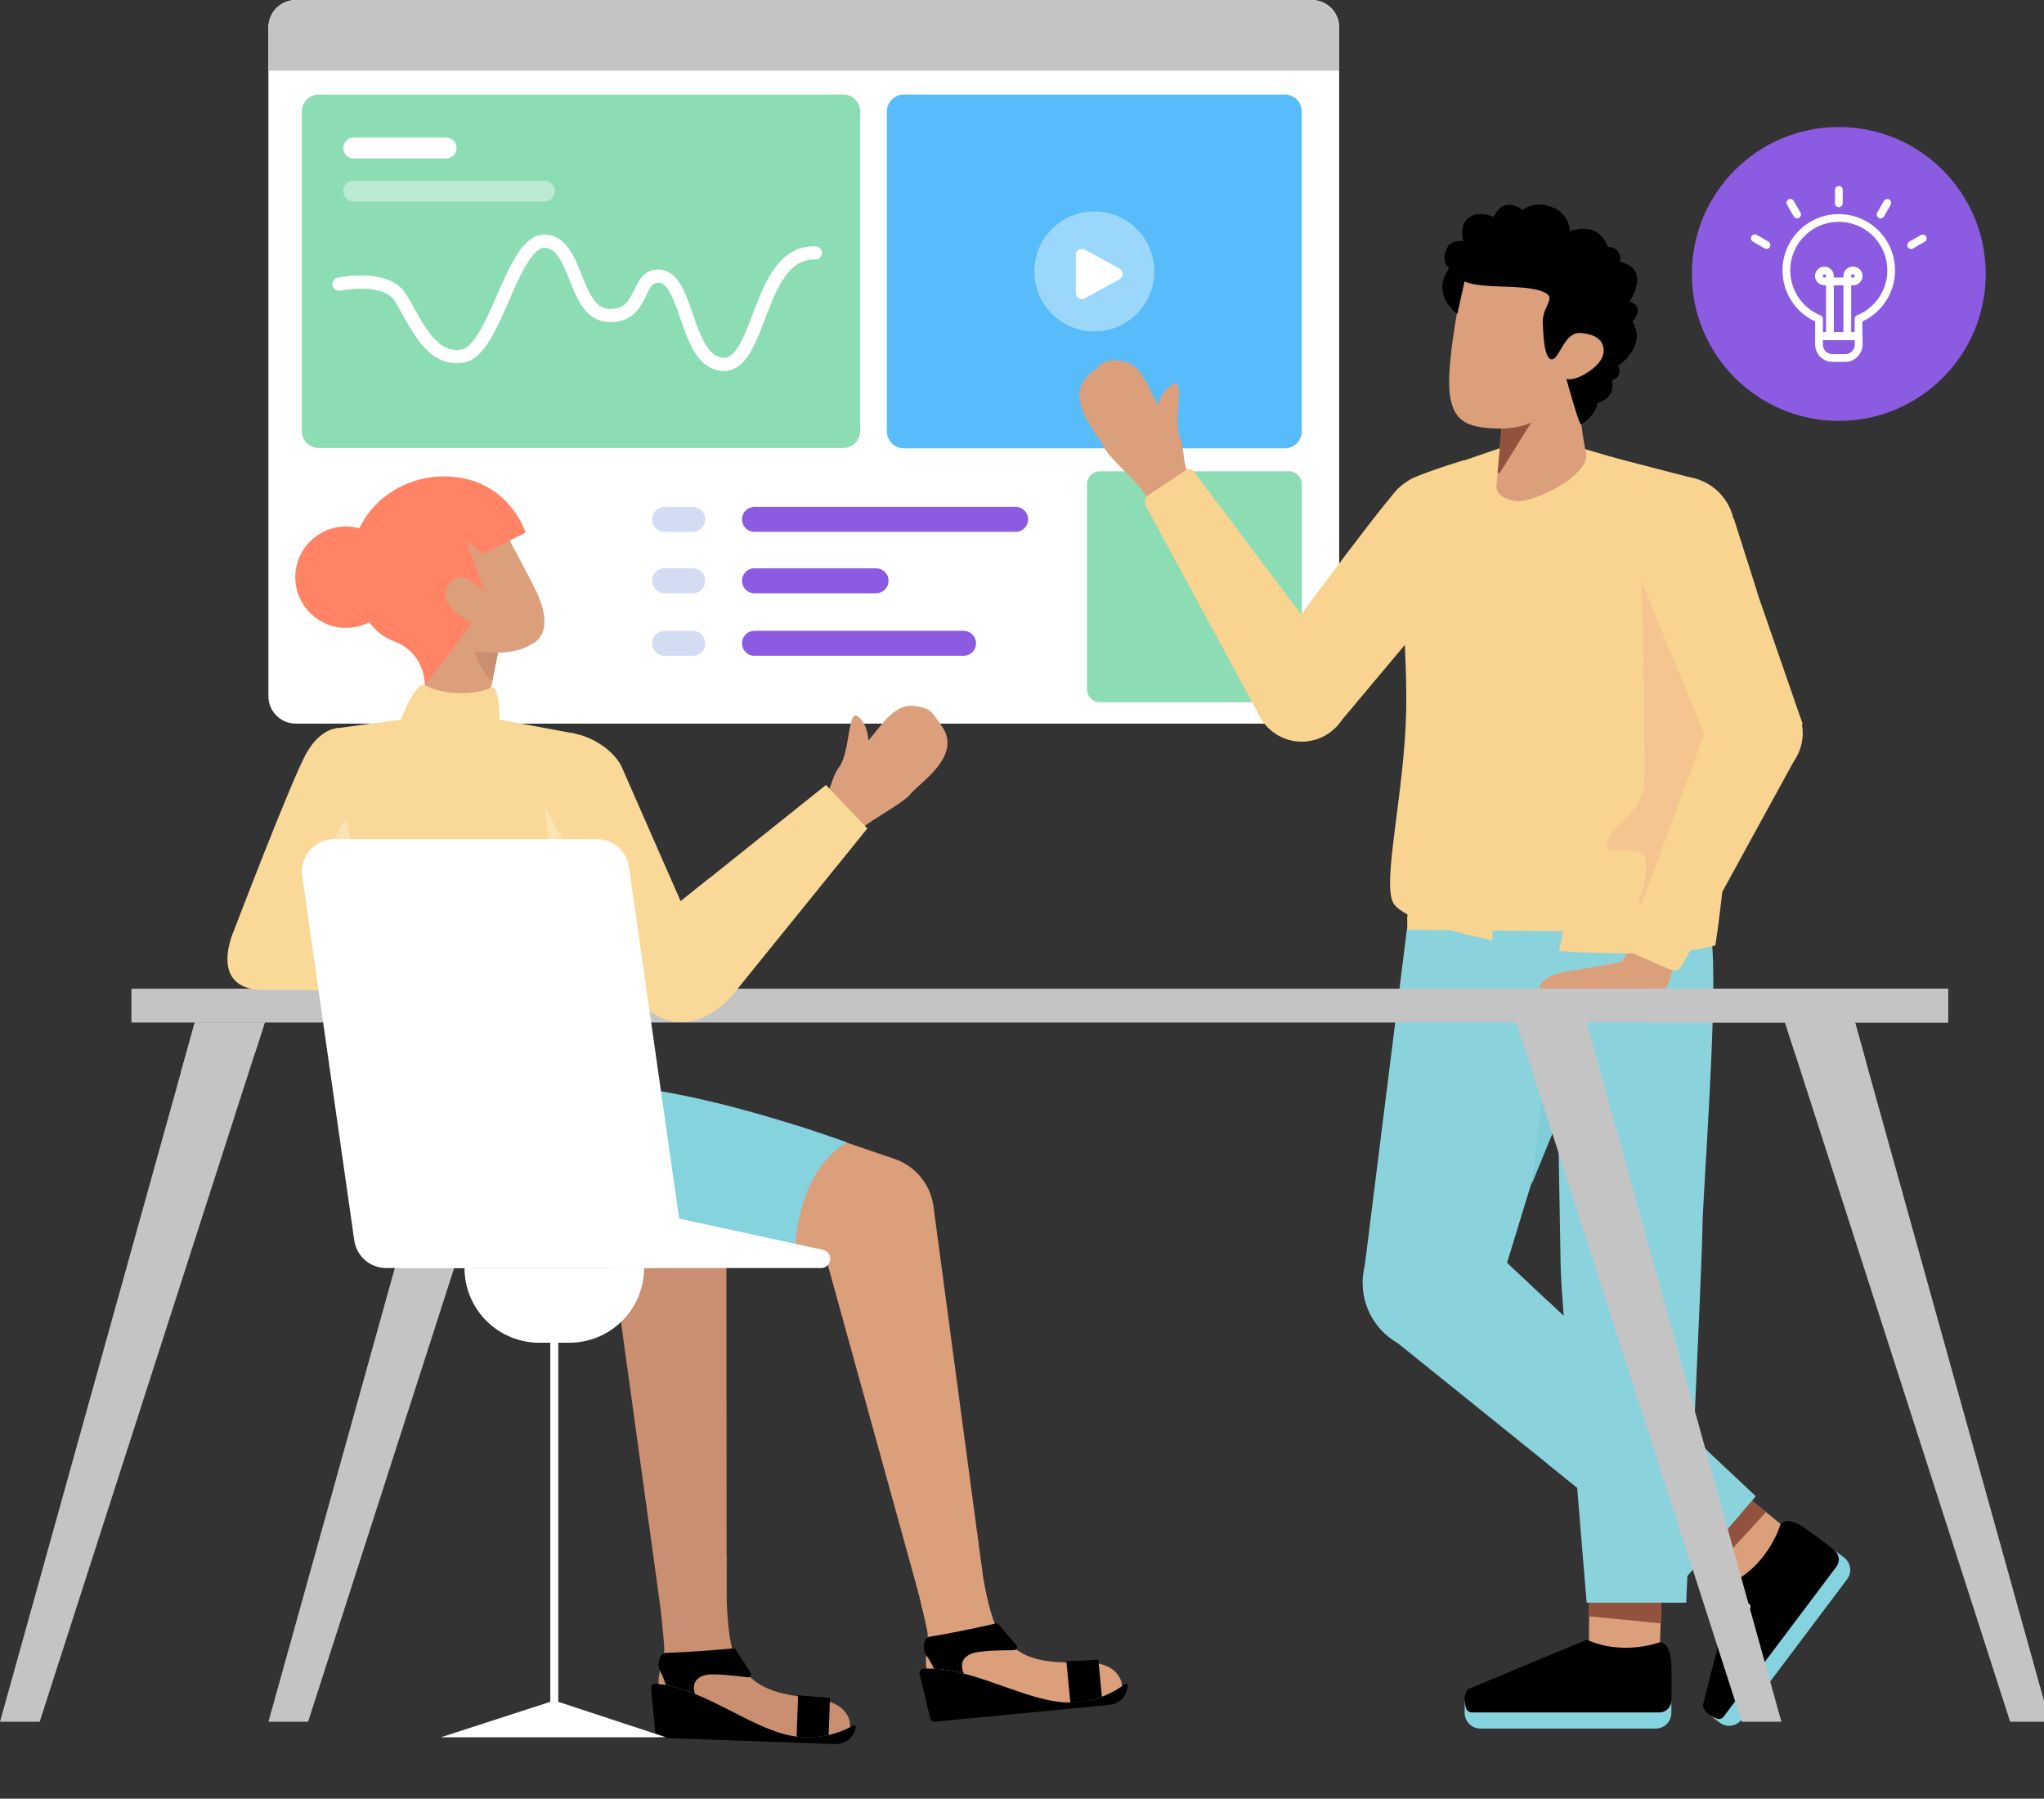 <?xml version="1.0" encoding="UTF-8"?><svg xmlns="http://www.w3.org/2000/svg" width="982" height="864" viewBox="0 0 982 864" fill="none"><rect x="0" y="0" width="982" height="864" fill="#333333" stroke="none"/><g clip-path="url(#clip0_4533_16401)"><path d="M630.245 0H142.086C134.835 0 128.956 5.879 128.956 13.13V334.46C128.956 341.712 134.835 347.59 142.086 347.59H630.245C637.497 347.59 643.375 341.712 643.375 334.46V13.13C643.375 5.879 637.497 0 630.245 0Z" fill="white"/><path d="M619.294 226.39H528.338C524.964 226.39 522.229 229.125 522.229 232.499V331.208C522.229 334.582 524.964 337.317 528.338 337.317H619.294C622.668 337.317 625.403 334.582 625.403 331.208V232.499C625.403 229.125 622.668 226.39 619.294 226.39Z" fill="#8CDCB4"/><path d="M281.768 225.351H150.21C147.353 225.351 145.037 227.667 145.037 230.524V332.143C145.037 335.001 147.353 337.317 150.21 337.317H281.768C284.625 337.317 286.941 335.001 286.941 332.143V230.524C286.941 227.667 284.625 225.351 281.768 225.351Z" fill="white"/><path d="M505.946 225.351H303.871C300.356 225.351 297.506 228.201 297.506 231.716V330.952C297.506 334.467 300.356 337.317 303.871 337.317H505.946C509.461 337.317 512.311 334.467 512.311 330.952V231.716C512.311 228.201 509.461 225.351 505.946 225.351Z" fill="white"/><path d="M617.237 45.398H434.258C429.748 45.398 426.092 49.054 426.092 53.564V207.197C426.092 211.706 429.748 215.362 434.258 215.362H617.237C621.747 215.362 625.403 211.706 625.403 207.197V53.564C625.403 49.054 621.747 45.398 617.237 45.398Z" fill="#57BCF9"/><path d="M390.044 391.194C401.228 378.838 398.058 375.531 403.302 368.234C408.451 361.121 407.317 340.174 412.233 344.166C417.148 348.157 417.176 355.657 417.176 355.657C422.575 349.845 429.019 338.32 438.446 339.073C447.874 339.827 447.996 342.88 452.141 348.337C463.128 363.01 441.561 375.982 437.087 381.813C434.234 385.456 417.469 394.64 415.29 397.002L405.947 405.415L390.044 391.194Z" fill="#DB9F7B"/><path d="M222.526 491.167L128.956 827.062H148.017L256.17 491.167H222.526Z" fill="#C4C4C4"/><path d="M222.526 491.167L215.657 515.828L251.508 505.646L256.17 491.167H222.526Z" fill="#5CA4E6"/><path d="M887.404 758.618L836.714 826.003C835.524 827.591 833.744 828.639 831.784 828.917C829.814 829.195 827.814 828.681 826.234 827.486L821.524 823.947L881.214 744.591L885.924 748.13C887.514 749.324 888.554 751.1 888.834 753.067C889.114 755.034 888.604 757.031 887.404 758.618Z" fill="#85D3DF"/><path d="M839.594 719.158L857.864 734.011L839.304 762.66L818.694 746.933L839.594 719.158Z" fill="#DB9F7B"/><path d="M847.704 726.395L824.944 751.224L819.404 746.855L840.724 720.662L847.704 726.395Z" fill="#93523E" stroke="#93523E"/><path d="M855.414 732.169C855.414 732.169 850.284 750.217 833.374 759.462L818.104 819.164C818.594 822.591 822.424 824.792 824.964 825.608C825.524 825.784 826.124 825.782 826.684 825.601C827.244 825.421 827.724 825.072 828.074 824.601L882.264 752.567C883.164 751.365 883.564 749.857 883.374 748.365C883.174 746.874 882.404 745.518 881.214 744.591C876.484 740.879 869.214 735.283 866.074 733.363C861.204 730.394 857.744 729.707 855.414 732.169Z" fill="black"/><path d="M829.844 771.842L838.534 769.978C838.854 769.91 839.184 769.921 839.494 770.01C839.804 770.099 840.084 770.264 840.324 770.489C840.554 770.714 840.734 770.994 840.834 771.302C840.934 771.611 840.954 771.94 840.894 772.259C840.824 772.651 840.644 773.013 840.364 773.298C840.084 773.582 839.734 773.777 839.344 773.856L828.674 776.009L829.844 771.842Z" fill="white"/><path d="M827.794 781.302L836.434 779.417C836.754 779.349 837.084 779.36 837.394 779.449C837.704 779.538 837.994 779.703 838.224 779.928C838.464 780.153 838.634 780.433 838.734 780.741C838.834 781.05 838.854 781.379 838.804 781.698C838.734 782.09 838.544 782.452 838.264 782.737C837.994 783.022 837.634 783.216 837.244 783.295L826.724 785.477L827.794 781.302Z" fill="white"/><path d="M665.876 640.627L810.544 757.182L843.544 718.721L717.056 600.051L665.876 640.627Z" fill="#8BD3DC"/><path d="M743.472 624.833V703.144L810.544 757.182L820.174 696.794L743.472 624.833Z" fill="#8BD3DC"/><path d="M678.444 426.348L654.664 615.976H721.151L778.904 427.299L678.444 426.348Z" fill="#8BD3DC"/><path d="M735.802 568.999L746.969 474.926H774.424L735.802 568.999Z" fill="#80CDD9"/><path d="M795.484 830.314H711.162C709.176 830.314 707.27 829.525 705.866 828.12C704.461 826.715 703.672 824.81 703.672 822.823V816.936H802.974V822.823C802.974 824.81 802.184 826.715 800.784 828.12C799.374 829.525 797.474 830.314 795.484 830.314Z" fill="#85D3DF"/><path d="M798.274 768.381L797.394 791.916L763.335 794.3L763.518 768.381H798.274Z" fill="#DB9F7B"/><path d="M797.374 779.219L763.845 775.953L764.006 768.9L797.754 770.191L797.374 779.219Z" fill="#93523E" stroke="#93523E"/><path d="M797.394 788.851C797.394 788.851 779.884 795.597 762.331 787.644L705.439 811.328C702.991 813.776 703.535 818.158 704.413 820.683C704.608 821.236 704.971 821.714 705.45 822.052C705.93 822.389 706.503 822.569 707.089 822.566H797.224C798.734 822.567 800.174 821.978 801.254 820.925C802.324 819.872 802.944 818.44 802.974 816.936C803.094 810.918 803.194 801.749 802.844 798.08C802.294 792.409 800.754 789.226 797.394 788.851Z" fill="black"/><path d="M822.706 427C822.156 436.616 822.156 446.256 822.706 455.872C824.916 486.956 817.846 577.729 817.906 589.673C817.956 601.618 810.096 769.851 810.096 769.851H762.292C762.292 769.851 750.073 625.27 749.79 608.723C749.508 592.177 746.664 427.68 746.664 427.68L822.706 427Z" fill="#8BD3DC"/><path d="M677.274 437.83L819.514 456.171V427.299L678.011 431.952L677.274 437.83Z" fill="#80CDD9"/><path d="M687.907 649.487C706.267 649.487 721.15 634.604 721.15 616.244C721.15 597.884 706.267 583 687.907 583C669.547 583 654.664 597.884 654.664 616.244C654.664 634.604 669.547 649.487 687.907 649.487Z" fill="#8BD3DC"/><path d="M935.914 474.926H63.154V491.167H935.914V474.926Z" fill="#C4C4C4"/><path fill-rule="evenodd" clip-rule="evenodd" d="M481.955 809.966C469.059 805.409 455.767 800.712 443.514 801.583C443.237 801.602 442.969 801.68 442.726 801.813C442.483 801.945 442.271 802.129 442.107 802.352C441.942 802.574 441.827 802.83 441.771 803.101C441.715 803.372 441.718 803.652 441.781 803.922L446.913 825.6C447.018 826.047 447.282 826.44 447.655 826.707C448.028 826.974 448.485 827.097 448.942 827.053L532.253 819.008C538.396 818.415 541.36 814.777 541.8 809.764C541.812 809.592 541.774 809.42 541.691 809.269C541.608 809.117 541.483 808.994 541.331 808.912C541.179 808.83 541.007 808.793 540.835 808.807C540.663 808.82 540.498 808.883 540.361 808.988C531.168 815.882 519.642 818.905 508.249 817.41C500.024 816.351 491.089 813.194 481.955 809.966Z" fill="black"/><path fill-rule="evenodd" clip-rule="evenodd" d="M436.887 747.418C436.887 747.418 445.481 781.484 445.722 785.14C445.743 787.171 445.614 789.201 445.337 791.214C444.953 794.831 444.526 798.862 445.168 801.506C456.958 801.14 469.638 805.619 481.955 809.97C491.089 813.196 500.022 816.352 508.248 817.41C519.091 818.832 530.076 816.167 539.061 809.932C538.686 803.711 532.786 798.467 521.903 798.573C502.396 798.762 491.6 798.412 480.839 785.277C473.191 775.943 469.501 736.568 469.501 736.568L436.887 747.418Z" fill="#DB9F7B"/><path fill-rule="evenodd" clip-rule="evenodd" d="M478.35 779.837C474.756 780.678 460.456 783.961 446.504 786.232C443.793 786.674 442.933 792.273 444.982 795.056C446.395 797.113 447.639 799.281 448.702 801.538C453.563 801.825 458.381 802.615 463.079 803.894C460.601 798.583 463.251 795.108 468.361 793.852C472.396 792.86 482.134 792.691 487.175 792.673C487.452 792.672 487.723 792.591 487.956 792.441C488.188 792.29 488.373 792.077 488.488 791.825C488.603 791.573 488.644 791.293 488.605 791.019C488.567 790.745 488.45 790.487 488.27 790.277L479.785 780.31C479.613 780.107 479.388 779.955 479.134 779.871C478.881 779.788 478.61 779.776 478.35 779.837Z" fill="black"/><path fill-rule="evenodd" clip-rule="evenodd" d="M529.374 814.998C520.453 818.454 514.213 817.736 514.213 817.736L512.311 798.032L527.662 797.262L529.374 814.998Z" fill="black"/><path d="M428.771 609.974C443.569 605.536 451.967 589.941 447.528 575.144C443.09 560.346 427.496 551.948 412.698 556.386C397.9 560.825 389.502 576.419 393.941 591.217C398.379 606.015 413.973 614.413 428.771 609.974Z" fill="#DB9F7B"/><path d="M429.011 556.457L382.639 540.583L361.055 598.731L421.045 609.175L429.011 556.457Z" fill="#DB9F7B"/><path d="M448.463 579.465L472.004 755.385L441.467 765.951L395.304 598.92L448.463 579.465Z" fill="#DB9F7B"/><path fill-rule="evenodd" clip-rule="evenodd" d="M351.767 822.163C339.584 815.945 327.028 809.536 314.767 808.783C314.49 808.765 314.213 808.807 313.955 808.907C313.697 809.006 313.463 809.161 313.27 809.359C313.078 809.558 312.93 809.797 312.839 810.058C312.748 810.319 312.714 810.597 312.741 810.873L314.968 833.039C315.014 833.495 315.223 833.92 315.558 834.234C315.892 834.548 316.329 834.73 316.788 834.746L400.433 837.759C406.6 837.982 410.018 834.767 411.116 829.855C411.15 829.686 411.135 829.511 411.073 829.35C411.01 829.189 410.902 829.05 410.763 828.949C410.623 828.847 410.457 828.789 410.285 828.779C410.112 828.77 409.941 828.811 409.791 828.896C399.769 834.518 387.946 835.994 376.849 833.009C368.835 830.875 360.395 826.567 351.767 822.163Z" fill="black"/><path fill-rule="evenodd" clip-rule="evenodd" d="M315.341 754.217C315.341 754.217 319.368 789.119 319.125 792.775C318.877 794.791 318.482 796.786 317.942 798.745C317.084 802.28 316.129 806.219 316.417 808.924C328.152 810.116 340.13 816.229 351.766 822.167C360.395 826.57 368.834 830.876 376.848 833.01C387.409 835.85 398.649 834.656 408.378 829.661C408.827 823.445 403.671 817.469 392.868 816.138C373.507 813.753 362.851 811.982 353.917 797.542C347.566 787.281 349.102 747.763 349.102 747.763L315.341 754.217Z" fill="#C98F70"/><path fill-rule="evenodd" clip-rule="evenodd" d="M352.167 791.821C348.493 792.181 333.885 793.55 319.755 793.961C317.009 794.041 315.419 799.478 317.084 802.507C318.212 804.732 319.16 807.045 319.916 809.423C324.696 810.349 329.368 811.767 333.856 813.655C332.1 808.063 335.186 804.968 340.416 804.396C344.547 803.945 354.223 805.062 359.222 805.709C359.497 805.744 359.776 805.7 360.026 805.582C360.277 805.464 360.488 805.276 360.635 805.042C360.783 804.807 360.86 804.536 360.858 804.259C360.856 803.982 360.774 803.711 360.623 803.479L353.527 792.48C353.383 792.256 353.18 792.075 352.94 791.959C352.7 791.843 352.432 791.795 352.167 791.821Z" fill="black"/><path fill-rule="evenodd" clip-rule="evenodd" d="M398.108 833.405C388.808 835.654 382.718 834.12 382.718 834.12L383.431 814.337L398.75 815.598L398.108 833.405Z" fill="black"/><path d="M325.424 616.904C340.678 614.455 351.059 600.105 348.611 584.851C346.163 569.597 331.813 559.216 316.559 561.664C301.305 564.112 290.924 578.462 293.372 593.716C295.82 608.97 310.17 619.352 325.424 616.904Z" stroke="#5CA4E6" stroke-width="1.097" stroke-miterlimit="10"/><path d="M348.968 589.258L349.101 766.746L317.438 773.192L293.707 601.532L348.968 589.258Z" fill="#C98F70"/><path d="M266.079 524.456C266.079 524.456 257.566 566.118 268.722 583.527C282.844 605.563 300.116 608.938 312.88 609.175L381.842 603.227C381.842 603.227 381.386 563.577 406.927 548.763C406.927 548.763 302.248 510.129 266.079 524.456Z" fill="#85D3DF"/><path d="M239.532 311.91L234.054 339.887L202.35 337.735L208.424 307.997L239.532 311.91Z" fill="#DB9F7B"/><path d="M239.213 313.537L236.552 327.128C236.552 327.128 229.266 320.918 227.859 311.226L239.213 313.537Z" fill="#C98F70"/><path d="M192.576 345.69C192.576 345.69 199.797 326.849 204.106 329.137C214.348 334.574 229.308 333.566 235.931 330.298C239.9 328.34 240.051 345.69 240.051 345.69H192.576Z" fill="#FAD998"/><path d="M192.576 345.69L162.152 349.765C161.317 349.877 160.559 350.31 160.038 350.973C159.517 351.635 159.275 352.474 159.363 353.312L180.605 554.829L289.605 544.129L276.115 352.369L240.051 345.69H192.576Z" fill="#FAD998"/><path d="M270.142 403.11L261.64 387.647L263.732 403.11H270.142Z" fill="#FBE4B4"/><path d="M274.224 352.019C285.718 353.782 295.353 361.441 298.572 368.133L327.006 432.908L396.828 377.068L416.677 397.974L353.914 475.516C341.292 492.139 319.459 498.979 304.589 477.302L280.831 439.986L274.224 352.019Z" fill="#FAD998"/><path d="M327.006 432.908L334.95 448.524L340.996 421.718L327.006 432.908Z" fill="#FAD998"/><path d="M162.385 349.734C162.385 349.734 154.175 349.589 147.273 361.668C140.37 373.746 112.416 446.91 112.416 446.91C112.416 446.91 99.647 474.519 125.531 475.554H179.713L162.385 349.734Z" fill="#FAD998"/><path d="M168.498 403.11L166.23 392.977L160.522 403.11H168.498Z" fill="#FBE4B4"/><path d="M311.835 609.105H193.505C189.778 609.105 186.176 607.76 183.361 605.318C180.545 602.877 178.705 599.501 178.178 595.812L153.171 420.782C152.858 418.586 153.02 416.348 153.646 414.22C154.272 412.092 155.349 410.124 156.802 408.448C158.255 406.772 160.052 405.428 162.07 404.507C164.088 403.586 166.28 403.11 168.498 403.11H286.829C290.555 403.11 294.157 404.454 296.973 406.896C299.788 409.337 301.628 412.713 302.155 416.402L327.162 591.433C327.476 593.628 327.314 595.866 326.687 597.994C326.061 600.122 324.985 602.09 323.531 603.766C322.078 605.442 320.282 606.786 318.264 607.707C316.246 608.628 314.053 609.105 311.835 609.105Z" fill="white"/><path d="M303.859 609.105H394.48C395.258 609.105 396.023 608.899 396.695 608.508C397.368 608.117 397.926 607.556 398.312 606.88C398.698 606.204 398.898 605.439 398.892 604.661C398.887 603.882 398.676 603.12 398.28 602.45C397.971 601.926 397.557 601.472 397.065 601.116C396.572 600.76 396.011 600.51 395.417 600.381L322.058 584.433L303.859 609.105Z" fill="white"/><path d="M303.859 609.105H185.529C181.802 609.105 178.2 607.76 175.385 605.318C172.569 602.877 170.729 599.501 170.202 595.812L145.196 420.782C144.882 418.586 145.044 416.348 145.67 414.22C146.296 412.092 147.373 410.124 148.826 408.448C150.279 406.772 152.076 405.428 154.094 404.507C156.112 403.586 158.304 403.11 160.522 403.11H278.853C282.579 403.11 286.181 404.454 288.997 406.896C291.812 409.337 293.652 412.713 294.179 416.402L319.186 591.433C319.5 593.628 319.338 595.866 318.712 597.994C318.085 600.122 317.009 602.09 315.556 603.766C314.102 605.442 312.306 606.786 310.288 607.707C308.27 608.628 306.077 609.105 303.859 609.105Z" fill="white"/><path d="M787.124 448.246C787.124 448.246 780.734 460.319 779.174 461.704C777.624 463.09 751.942 466.257 746.969 468.038C741.996 469.819 739.621 472.512 739.621 474.926H799.984C799.984 474.926 801.544 473.47 802.674 468.829C803.794 464.189 805.764 462.221 805.764 462.221L787.124 448.246Z" fill="#DB9F7B"/><path d="M700.358 258.049C704.328 238.451 694.992 238.956 691.885 235.84C691.885 235.84 680.229 226.228 671.348 235.188C661.947 244.665 608.059 318.285 608.059 318.285L641.777 349.296L648.114 341.733L664.532 322.153L682.092 301.225L684.273 298.843L707.962 272.012C707.962 272.012 698.113 268.367 700.358 258.049Z" fill="#F8D490"/><path d="M714.46 261.389C719.005 247.819 711.689 233.133 698.119 228.588C684.548 224.043 669.863 231.359 665.317 244.929C660.772 258.5 668.089 273.185 681.659 277.73C695.229 282.276 709.915 274.959 714.46 261.389Z" fill="#F8D490"/><path d="M683.963 298.739C684.642 294.642 686.003 286.45 687.466 278.984L695.246 242.846C695.246 242.846 674.352 273.726 664.726 295.236C657.598 311.355 649.328 327.783 647.96 341.681L664.376 322.1L681.936 301.173L683.963 298.739Z" fill="#F8D490"/><path d="M574.379 235.401C566.367 220.787 570.217 218.307 566.809 209.992C563.451 201.879 569.413 181.766 563.705 184.508C557.998 187.251 556.232 194.539 556.232 194.539C552.328 187.633 548.733 174.928 539.388 173.474C530.043 172.02 529.216 174.961 523.918 179.307C509.827 191.032 527.796 208.652 530.795 215.362C532.726 219.568 546.903 232.391 548.474 235.193L555.61 245.545L574.379 235.401Z" fill="#DB9F7B"/><path d="M642.062 317.699L573.498 226.39C573.061 225.854 572.441 225.498 571.757 225.392C571.073 225.285 570.374 225.436 569.795 225.814L551.841 237.688C550.988 238.266 550.38 239.14 550.136 240.141C549.892 241.142 550.028 242.199 550.519 243.105L605.657 344.79L642.062 317.699Z" fill="#F8D490"/><path d="M625.403 356.265C638.084 356.265 648.364 345.985 648.364 333.304C648.364 320.623 638.084 310.343 625.403 310.343C612.722 310.343 602.442 320.623 602.442 333.304C602.442 345.985 612.722 356.265 625.403 356.265Z" fill="#F8D490"/><path d="M721.433 215C721.433 215 687.823 226.381 681.191 229.332C674.56 232.285 674.117 244.096 673.675 252.462C673.366 258.324 679.582 354.577 679.99 410.322C680.078 422.232 677.992 429.788 676.651 436.407C675.312 443.026 676.651 446.629 676.651 446.629L820.664 448C820.664 448 816.347 254.313 815.463 247.424C814.58 240.534 821.527 234.601 813.997 231.133L759.005 215H721.433Z" fill="#F8D490"/><path d="M703.339 221.013C703.339 221.013 708.804 246.013 712.385 266.021C715.966 286.029 717.056 451.665 717.056 451.665C717.056 451.665 675.141 443.516 669.464 433.887C663.786 424.257 674.722 380.992 675.573 341.681C676.425 302.37 668.15 241.364 676.838 230.78C676.838 230.781 679.066 228.572 703.339 221.013Z" fill="#F8D490"/><path d="M773.784 219.406C773.784 219.406 753.897 260.842 755.113 273.471C756.33 286.1 756.399 393.801 755.113 416.287C754.315 429.966 752.231 443.54 748.889 456.828C748.889 456.828 803.144 460.67 824.104 454.108C824.104 454.108 834.064 391.452 827.524 369.069C820.994 346.686 816.004 230.356 816.004 230.356L773.784 219.406Z" fill="#F8D490"/><path d="M788.464 275.089C788.464 275.089 790.494 350.184 790.074 375.215C789.814 390.813 771.974 397.419 771.924 406.45C771.894 411.793 786.004 405.538 789.814 411.062C793.614 416.585 787.114 433.887 787.114 433.887L820.174 433.223L833.424 368.954L805.514 271.224L788.464 275.089Z" fill="#F4C58F"/><path d="M722.027 198.462L718.922 233.459C718.922 233.459 718.094 238.895 727.535 240.615C735.032 241.98 750.611 233.171 754.128 230.269C761.944 223.819 762.666 219.916 761.84 216.927C760.657 212.644 756.79 182.464 756.79 182.464L722.027 198.462Z" fill="#DB9F7B"/><path d="M719.988 227.103L721.901 205.532L738.565 197.301L719.988 227.103Z" fill="#93523E" stroke="#93523E"/><path d="M703.503 132.224C703.503 132.224 697.119 160.817 696.27 180.29C695.413 199.937 702.433 203.678 711.137 205.145C718.002 206.302 728.681 206.386 735.397 203.033C747.641 196.918 767.744 182.077 770.375 179.198C774.454 174.74 774.174 154.857 758.612 149.94C747.295 146.363 718.44 115.998 703.503 132.224Z" fill="#DB9F7B"/><path d="M703.566 135.273C712.849 138.912 730.321 136.521 739.918 139.636C749.502 142.759 740.781 146.056 741.199 155.315C741.468 161.312 741.924 172.772 745.604 172.62C749.284 172.469 751.452 159.454 759.213 159.95C766.972 160.456 770.632 163.77 770.461 168.733C770.294 173.687 764.717 178.004 760.318 180.296C754.811 183.148 752.538 181.952 752.538 181.952C752.538 181.952 758.736 204.772 759.672 203.868C759.672 203.868 766.357 200.095 767.563 193.49C767.563 193.49 776.434 191.568 774.474 182.695C774.474 182.695 779.994 180.922 777.374 175.785C777.374 175.785 791.654 166.183 784.214 154.433C784.214 154.433 790.984 147.677 782.894 144.82C782.894 144.82 793.614 129.158 778.364 125.819C778.364 125.819 779.384 118.447 772.404 118.728C772.404 118.728 769.357 106.048 754.126 111.049C754.053 108.51 753.215 106.052 751.721 103.998C750.227 101.944 748.146 100.389 745.753 99.538C737.127 96.064 731.513 100.845 731.513 100.845C731.513 100.845 722.46 93.461 717.693 104.287C717.693 104.287 710.846 100.787 705.713 104.506C700.572 108.213 703.071 115.984 703.071 115.984C703.071 115.984 697.196 114.607 695.052 119.473C692.024 126.32 696.276 128.815 696.276 128.815C696.276 128.815 686.711 140.123 700.162 150.834L703.566 135.273Z" fill="black"/><path d="M817.084 248.364C802.304 234.889 797.944 243.158 793.674 244.223C793.674 244.223 779.444 249.284 782.564 261.507C785.864 274.441 821.334 358.498 821.334 358.498L866.094 347.902L862.034 336.18L853.674 312.035L844.744 286.218L843.814 283.122L832.964 249.014C832.964 249.014 824.784 255.591 817.084 248.364Z" fill="#F8D490"/><path d="M824.364 274.518C835.234 265.211 836.504 248.853 827.194 237.982C817.884 227.11 801.524 225.842 790.654 235.149C779.784 244.456 778.514 260.814 787.824 271.685C797.134 282.557 813.484 283.825 824.364 274.518Z" fill="#F8D490"/><path d="M820.994 346.686L781.404 453.79C781.194 454.448 781.234 455.162 781.514 455.794C781.794 456.426 782.294 456.932 782.934 457.214L802.634 465.869C803.584 466.273 804.654 466.31 805.624 465.973C806.594 465.636 807.414 464.949 807.904 464.045L863.494 362.603L820.994 346.686Z" fill="#F8D490"/><path d="M843.134 375.192C855.814 375.192 866.094 364.912 866.094 352.231C866.094 339.55 855.814 329.27 843.134 329.27C830.454 329.27 820.174 339.55 820.174 352.231C820.174 364.912 830.454 375.192 843.134 375.192Z" fill="#F8D490"/><path d="M223.166 609.105H309.431C309.431 618.622 305.651 627.749 298.921 634.479C292.191 641.208 283.064 644.989 273.547 644.989H259.051C249.534 644.989 240.406 641.208 233.677 634.479C226.947 627.749 223.166 618.622 223.166 609.105Z" fill="white"/><path d="M268.214 644.989H264.384V817.481H268.214V644.989Z" fill="white"/><path d="M264.384 817.481L211.802 834.52H319.98L268.214 817.481H264.384Z" fill="white"/><path d="M93.57 491.167L0 827.062H19.061L127.213 491.167H93.57Z" fill="#C4C4C4"/><path d="M93.57 491.167L86.7 515.828L122.551 505.646L127.213 491.167H93.57Z" fill="#C4C4C4"/><path d="M891.234 491.167L984.804 827.062H965.744L857.584 491.167H891.234Z" fill="#C4C4C4"/><path d="M891.234 491.167L896.484 510.021L862.434 506.218L857.584 491.167H891.234Z" fill="#C4C4C4"/><path d="M240.971 252.601C240.971 252.601 253.553 275.304 257.917 284.674C262.281 294.043 263.773 304.151 256.505 308.803C246.617 315.134 235.675 313.727 223.883 312.41C213.675 311.269 200.884 282.546 202.451 275.494C204.018 268.442 221.77 240.155 240.971 252.601Z" fill="#DB9F7B"/><path d="M231.947 266.218L252.504 255.821C252.504 255.821 245.049 231.573 217.74 229.04C197.705 227.181 179.083 238.227 171.867 255.483C164.65 272.74 170.821 301.171 189.123 307.997C204.604 313.77 204.106 329.137 204.106 329.137L226.774 299.41C226.774 299.41 211.091 291.78 214.852 282.467C219.95 269.841 232.762 284.437 232.762 284.437L224.093 259.206L231.947 266.218Z" fill="#FF8364"/><path d="M166.23 301.606C179.683 301.606 190.588 290.701 190.588 277.248C190.588 263.796 179.683 252.89 166.23 252.89C152.778 252.89 141.872 263.796 141.872 277.248C141.872 290.701 152.778 301.606 166.23 301.606Z" fill="#FF8364"/><path d="M405.14 45.398H153.151C148.67 45.398 145.037 49.031 145.037 53.512V207.086C145.037 211.567 148.67 215.2 153.151 215.2H405.14C409.621 215.2 413.254 211.567 413.254 207.086V53.512C413.254 49.031 409.621 45.398 405.14 45.398Z" fill="#8CDCB4"/><path d="M319.344 249.477H332.817" stroke="#D4DCF4" stroke-width="12" stroke-miterlimit="10" stroke-linecap="round"/><path d="M362.471 249.477H487.927" stroke="#8B5CE1" stroke-width="12" stroke-miterlimit="10" stroke-linecap="round"/><path d="M319.344 278.986H332.817" stroke="#D4DCF4" stroke-width="12" stroke-miterlimit="10" stroke-linecap="round"/><path d="M362.471 278.986H420.883" stroke="#8B5CE1" stroke-width="12" stroke-miterlimit="10" stroke-linecap="round"/><path d="M319.344 309.012H332.817" stroke="#D4DCF4" stroke-width="12" stroke-miterlimit="10" stroke-linecap="round"/><path d="M362.471 309.012H462.923" stroke="#8B5CE1" stroke-width="12" stroke-miterlimit="10" stroke-linecap="round"/><path d="M162.873 136.498C162.873 136.498 185.079 131.821 192.122 142.62C199.165 153.419 206.208 173.706 222.173 171.075C238.137 168.445 245.842 115.384 261.806 115.853C277.77 116.323 275.231 151.072 292.604 151.541C309.977 152.011 305.135 132.121 316.734 132.665C330.805 133.324 329.228 174.549 347.54 175.018C365.852 175.488 363.974 120.552 391.677 121.491" stroke="white" stroke-width="6.357" stroke-miterlimit="10" stroke-linecap="round"/><path d="M169.954 71.103H214.288" stroke="white" stroke-width="10.083" stroke-miterlimit="10" stroke-linecap="round"/><path opacity="0.4" d="M169.954 91.793H261.573" stroke="white" stroke-width="10.083" stroke-miterlimit="10" stroke-linecap="round"/><path opacity="0.4" d="M525.748 159.202C541.665 159.202 554.569 146.298 554.569 130.38C554.569 114.463 541.665 101.559 525.748 101.559C509.83 101.559 496.926 114.463 496.926 130.38C496.926 146.298 509.83 159.202 525.748 159.202Z" fill="white"/><path d="M516.831 122.445V140.738C516.831 141.245 516.963 141.744 517.214 142.184C517.466 142.625 517.827 142.993 518.263 143.251C518.699 143.51 519.195 143.65 519.702 143.659C520.21 143.668 520.71 143.545 521.155 143.301L537.877 134.155C538.337 133.903 538.72 133.533 538.988 133.082C539.255 132.631 539.396 132.116 539.396 131.592C539.396 131.067 539.255 130.553 538.988 130.102C538.72 129.651 538.337 129.28 537.877 129.028L521.155 119.882C520.71 119.639 520.209 119.515 519.702 119.524C519.195 119.533 518.699 119.674 518.263 119.932C517.827 120.191 517.466 120.558 517.215 120.999C516.964 121.44 516.831 121.938 516.831 122.445Z" fill="white"/><path d="M142.492 0H629.839C633.429 0 636.872 1.426 639.411 3.965C641.949 6.503 643.375 9.946 643.375 13.536V33.927H128.956V13.536C128.956 9.946 130.382 6.503 132.921 3.965C135.459 1.426 138.902 0 142.492 0Z" fill="#C4C4C4"/><path d="M935.914 474.926H792.234V491.167H935.914V474.926Z" fill="#C4C4C4"/><path d="M762.275 491.167L855.844 827.062H836.784L728.632 491.167H762.275Z" fill="#C4C4C4"/><path d="M762.275 491.167L769.145 515.828L733.294 505.646L728.632 491.167H762.275Z" fill="#C4C4C4"/><path d="M883.424 202.175C922.404 202.175 954.004 170.574 954.004 131.592C954.004 92.609 922.404 61.008 883.424 61.008C844.434 61.008 812.834 92.609 812.834 131.592C812.834 170.574 844.434 202.175 883.424 202.175Z" fill="#8B5CE1"/><path d="M908.574 129.876C908.574 125.311 907.334 120.831 904.984 116.917C902.634 113.003 899.264 109.802 895.234 107.657C891.204 105.511 886.664 104.502 882.104 104.737C877.544 104.972 873.134 106.442 869.354 108.991C865.564 111.54 862.544 115.07 860.604 119.205C858.664 123.34 857.894 127.923 858.364 132.465C858.834 137.006 860.524 141.334 863.264 144.985C866.004 148.637 869.694 151.475 873.924 153.195V161.455H892.884V153.195C897.524 151.308 901.494 148.082 904.284 143.928C907.084 139.775 908.574 134.882 908.574 129.876Z" stroke="white" stroke-width="3.718" stroke-linecap="round" stroke-linejoin="round"/><path d="M873.924 161.455H892.954V165.506C892.954 167.222 892.274 168.868 891.054 170.082C889.844 171.296 888.194 171.978 886.484 171.978H880.394C878.674 171.978 877.034 171.296 875.814 170.082C874.604 168.868 873.924 167.222 873.924 165.506V161.455Z" stroke="white" stroke-width="3.718" stroke-linecap="round" stroke-linejoin="round"/><path d="M879.154 161.455V132.558C879.154 131.866 878.874 131.203 878.384 130.714C877.894 130.225 877.234 129.95 876.544 129.95H876.464C875.774 129.95 875.104 130.225 874.624 130.714C874.134 131.203 873.854 131.866 873.854 132.558C873.854 132.9 873.924 133.239 874.054 133.556C874.184 133.872 874.374 134.159 874.624 134.402C874.864 134.644 875.154 134.836 875.464 134.967C875.784 135.098 876.124 135.165 876.464 135.165H890.344C890.684 135.165 891.024 135.098 891.344 134.967C891.654 134.836 891.944 134.644 892.184 134.402C892.434 134.159 892.624 133.872 892.754 133.556C892.884 133.239 892.954 132.9 892.954 132.558C892.954 131.866 892.674 131.203 892.184 130.714C891.694 130.225 891.034 129.95 890.344 129.95H890.114C889.424 129.95 888.764 130.225 888.274 130.714C887.784 131.203 887.504 131.866 887.504 132.558V161.455" stroke="white" stroke-width="3.718" stroke-linecap="round" stroke-linejoin="round"/><path d="M883.434 91.205V97.665" stroke="white" stroke-width="3.718" stroke-linecap="round" stroke-linejoin="round"/><path d="M860.144 97.428L863.374 103.023" stroke="white" stroke-width="3.718" stroke-linecap="round" stroke-linejoin="round"/><path d="M843.094 114.461L848.684 117.691" stroke="white" stroke-width="3.718" stroke-linecap="round" stroke-linejoin="round"/><path d="M923.744 114.516L918.154 117.746" stroke="white" stroke-width="3.718" stroke-linecap="round" stroke-linejoin="round"/><path d="M906.714 97.46L903.484 103.054" stroke="white" stroke-width="3.718" stroke-linecap="round" stroke-linejoin="round"/></g><defs><clipPath id="clip0_4533_16401"><rect width="982" height="864" fill="white"/></clipPath></defs></svg>